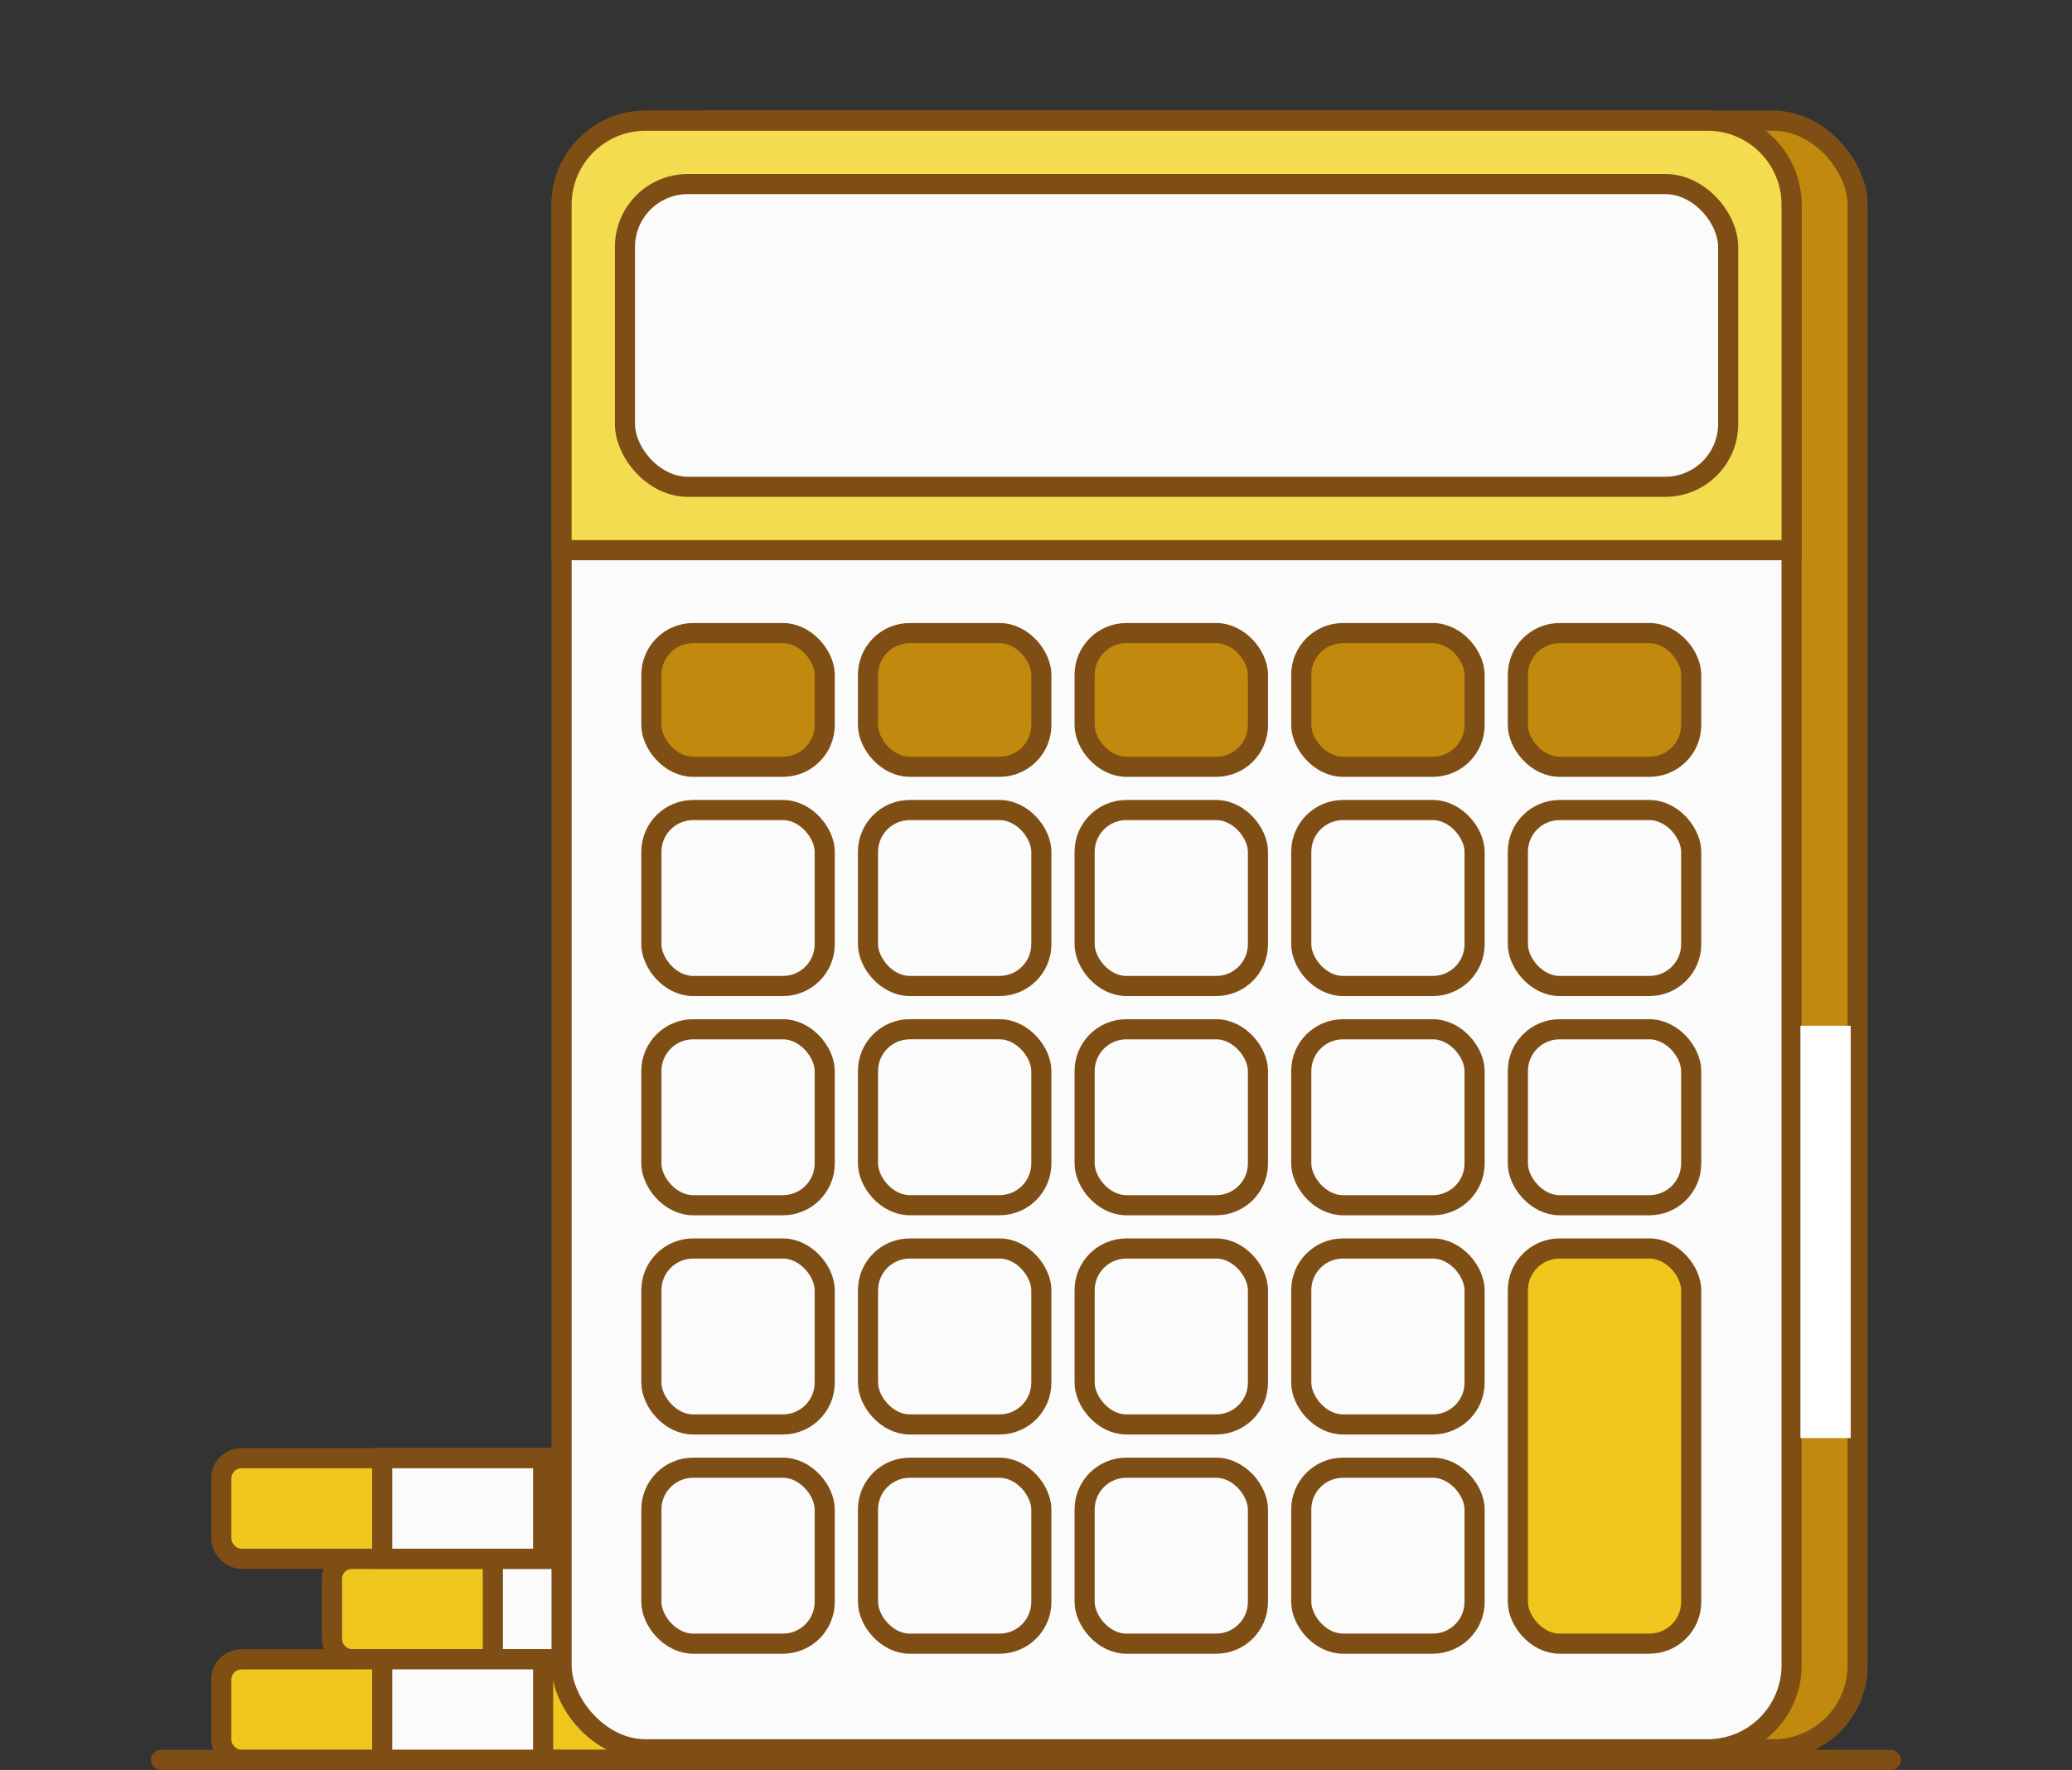 <svg width="206" height="176" viewBox="0 0 206 176" fill="none" xmlns="http://www.w3.org/2000/svg">
<rect x="0" y="0" width="206" height="176" fill="#333333" stroke="none"/>
<rect x="33" y="155" width="48" height="10" rx="2" stroke="#7F4E14" stroke-width="2"/>
<rect x="64" y="156" width="16" height="8" rx="1" fill="#EFC71D"/>
<rect x="34" y="156" width="16" height="8" rx="1" fill="#EFC71D"/>
<rect x="49" y="155" width="16" height="10" fill="#FBFBFB" stroke="#7F4E14" stroke-width="2"/>
<rect x="22" y="145" width="48" height="10" rx="2" stroke="#7F4E14" stroke-width="2"/>
<rect x="53" y="146" width="16" height="8" rx="1" fill="#EFC71D"/>
<rect x="23" y="146" width="16" height="8" rx="1" fill="#EFC71D"/>
<rect x="38" y="145" width="16" height="10" fill="#FBFBFB" stroke="#7F4E14" stroke-width="2"/>
<rect x="22" y="165" width="48" height="10" rx="2" stroke="#7F4E14" stroke-width="2"/>
<rect x="53" y="166" width="16" height="8" rx="1" fill="#EFC71D"/>
<rect x="23" y="166" width="16" height="8" rx="1" fill="#EFC71D"/>
<rect x="38" y="165" width="16" height="10" fill="#FBFBFB" stroke="#7F4E14" stroke-width="2"/>
<rect x="62.397" y="12" width="122.29" height="161.949" rx="8.354" fill="#C1890D" stroke="#7F4E14" stroke-width="2"/>
<rect x="55.831" y="12" width="122.29" height="161.949" rx="8.354" fill="#FBFBFB" stroke="#7F4E14" stroke-width="2"/>
<path d="M169.767 12C174.381 12 178.12 15.74 178.121 20.354V54.71H55.831V20.354C55.831 15.74 59.571 12 64.184 12H169.767Z" fill="#F4DC50" stroke="#7F4E14" stroke-width="2"/>
<rect x="62.133" y="18.303" width="109.684" height="30.103" rx="6.253" fill="#FBFBFB" stroke="#7F4E14" stroke-width="2"/>
<rect x="64.76" y="62.953" width="17.233" height="13.294" rx="4.152" fill="#C1890D" stroke="#7F4E14" stroke-width="2"/>
<rect x="86.297" y="62.953" width="17.233" height="13.294" rx="4.152" fill="#C1890D" stroke="#7F4E14" stroke-width="2"/>
<rect x="107.834" y="62.953" width="17.233" height="13.294" rx="4.152" fill="#C1890D" stroke="#7F4E14" stroke-width="2"/>
<rect x="129.372" y="62.953" width="17.233" height="13.294" rx="4.152" fill="#C1890D" stroke="#7F4E14" stroke-width="2"/>
<rect x="150.907" y="62.953" width="17.233" height="13.294" rx="4.152" fill="#C1890D" stroke="#7F4E14" stroke-width="2"/>
<rect x="64.76" y="80.551" width="17.233" height="17.496" rx="4.152" fill="#FBFBFB" stroke="#7F4E14" stroke-width="2"/>
<rect x="86.297" y="80.549" width="17.233" height="17.496" rx="4.152" fill="#FBFBFB" stroke="#7F4E14" stroke-width="2"/>
<rect x="107.834" y="80.551" width="17.233" height="17.496" rx="4.152" fill="#FBFBFB" stroke="#7F4E14" stroke-width="2"/>
<rect x="129.372" y="80.551" width="17.233" height="17.496" rx="4.152" fill="#FBFBFB" stroke="#7F4E14" stroke-width="2"/>
<rect x="150.907" y="80.551" width="17.233" height="17.496" rx="4.152" fill="#FBFBFB" stroke="#7F4E14" stroke-width="2"/>
<rect x="64.76" y="102.35" width="17.233" height="17.496" rx="4.152" fill="#FBFBFB" stroke="#7F4E14" stroke-width="2"/>
<rect x="86.297" y="102.348" width="17.233" height="17.496" rx="4.152" fill="#FBFBFB" stroke="#7F4E14" stroke-width="2"/>
<rect x="107.834" y="102.35" width="17.233" height="17.496" rx="4.152" fill="#FBFBFB" stroke="#7F4E14" stroke-width="2"/>
<rect x="129.372" y="102.35" width="17.233" height="17.496" rx="4.152" fill="#FBFBFB" stroke="#7F4E14" stroke-width="2"/>
<rect x="150.907" y="102.35" width="17.233" height="17.496" rx="4.152" fill="#FBFBFB" stroke="#7F4E14" stroke-width="2"/>
<rect x="64.76" y="124.148" width="17.233" height="17.496" rx="4.152" fill="#FBFBFB" stroke="#7F4E14" stroke-width="2"/>
<rect x="86.297" y="124.148" width="17.233" height="17.496" rx="4.152" fill="#FBFBFB" stroke="#7F4E14" stroke-width="2"/>
<rect x="107.834" y="124.148" width="17.233" height="17.496" rx="4.152" fill="#FBFBFB" stroke="#7F4E14" stroke-width="2"/>
<rect x="129.372" y="124.148" width="17.233" height="17.496" rx="4.152" fill="#FBFBFB" stroke="#7F4E14" stroke-width="2"/>
<rect x="64.76" y="145.947" width="17.233" height="17.496" rx="4.152" fill="#FBFBFB" stroke="#7F4E14" stroke-width="2"/>
<rect x="86.297" y="145.949" width="17.233" height="17.496" rx="4.152" fill="#FBFBFB" stroke="#7F4E14" stroke-width="2"/>
<rect x="107.834" y="145.947" width="17.233" height="17.496" rx="4.152" fill="#FBFBFB" stroke="#7F4E14" stroke-width="2"/>
<rect x="129.372" y="145.947" width="17.233" height="17.496" rx="4.152" fill="#FBFBFB" stroke="#7F4E14" stroke-width="2"/>
<rect x="150.907" y="124.148" width="17.233" height="39.295" rx="4.152" fill="#EFC71D" stroke="#7F4E14" stroke-width="2"/>
<rect x="179" y="102" width="5" height="41" fill="white"/>
<rect x="15.001" y="174" width="174" height="2" rx="1" fill="#7F4E14"/>
</svg>
